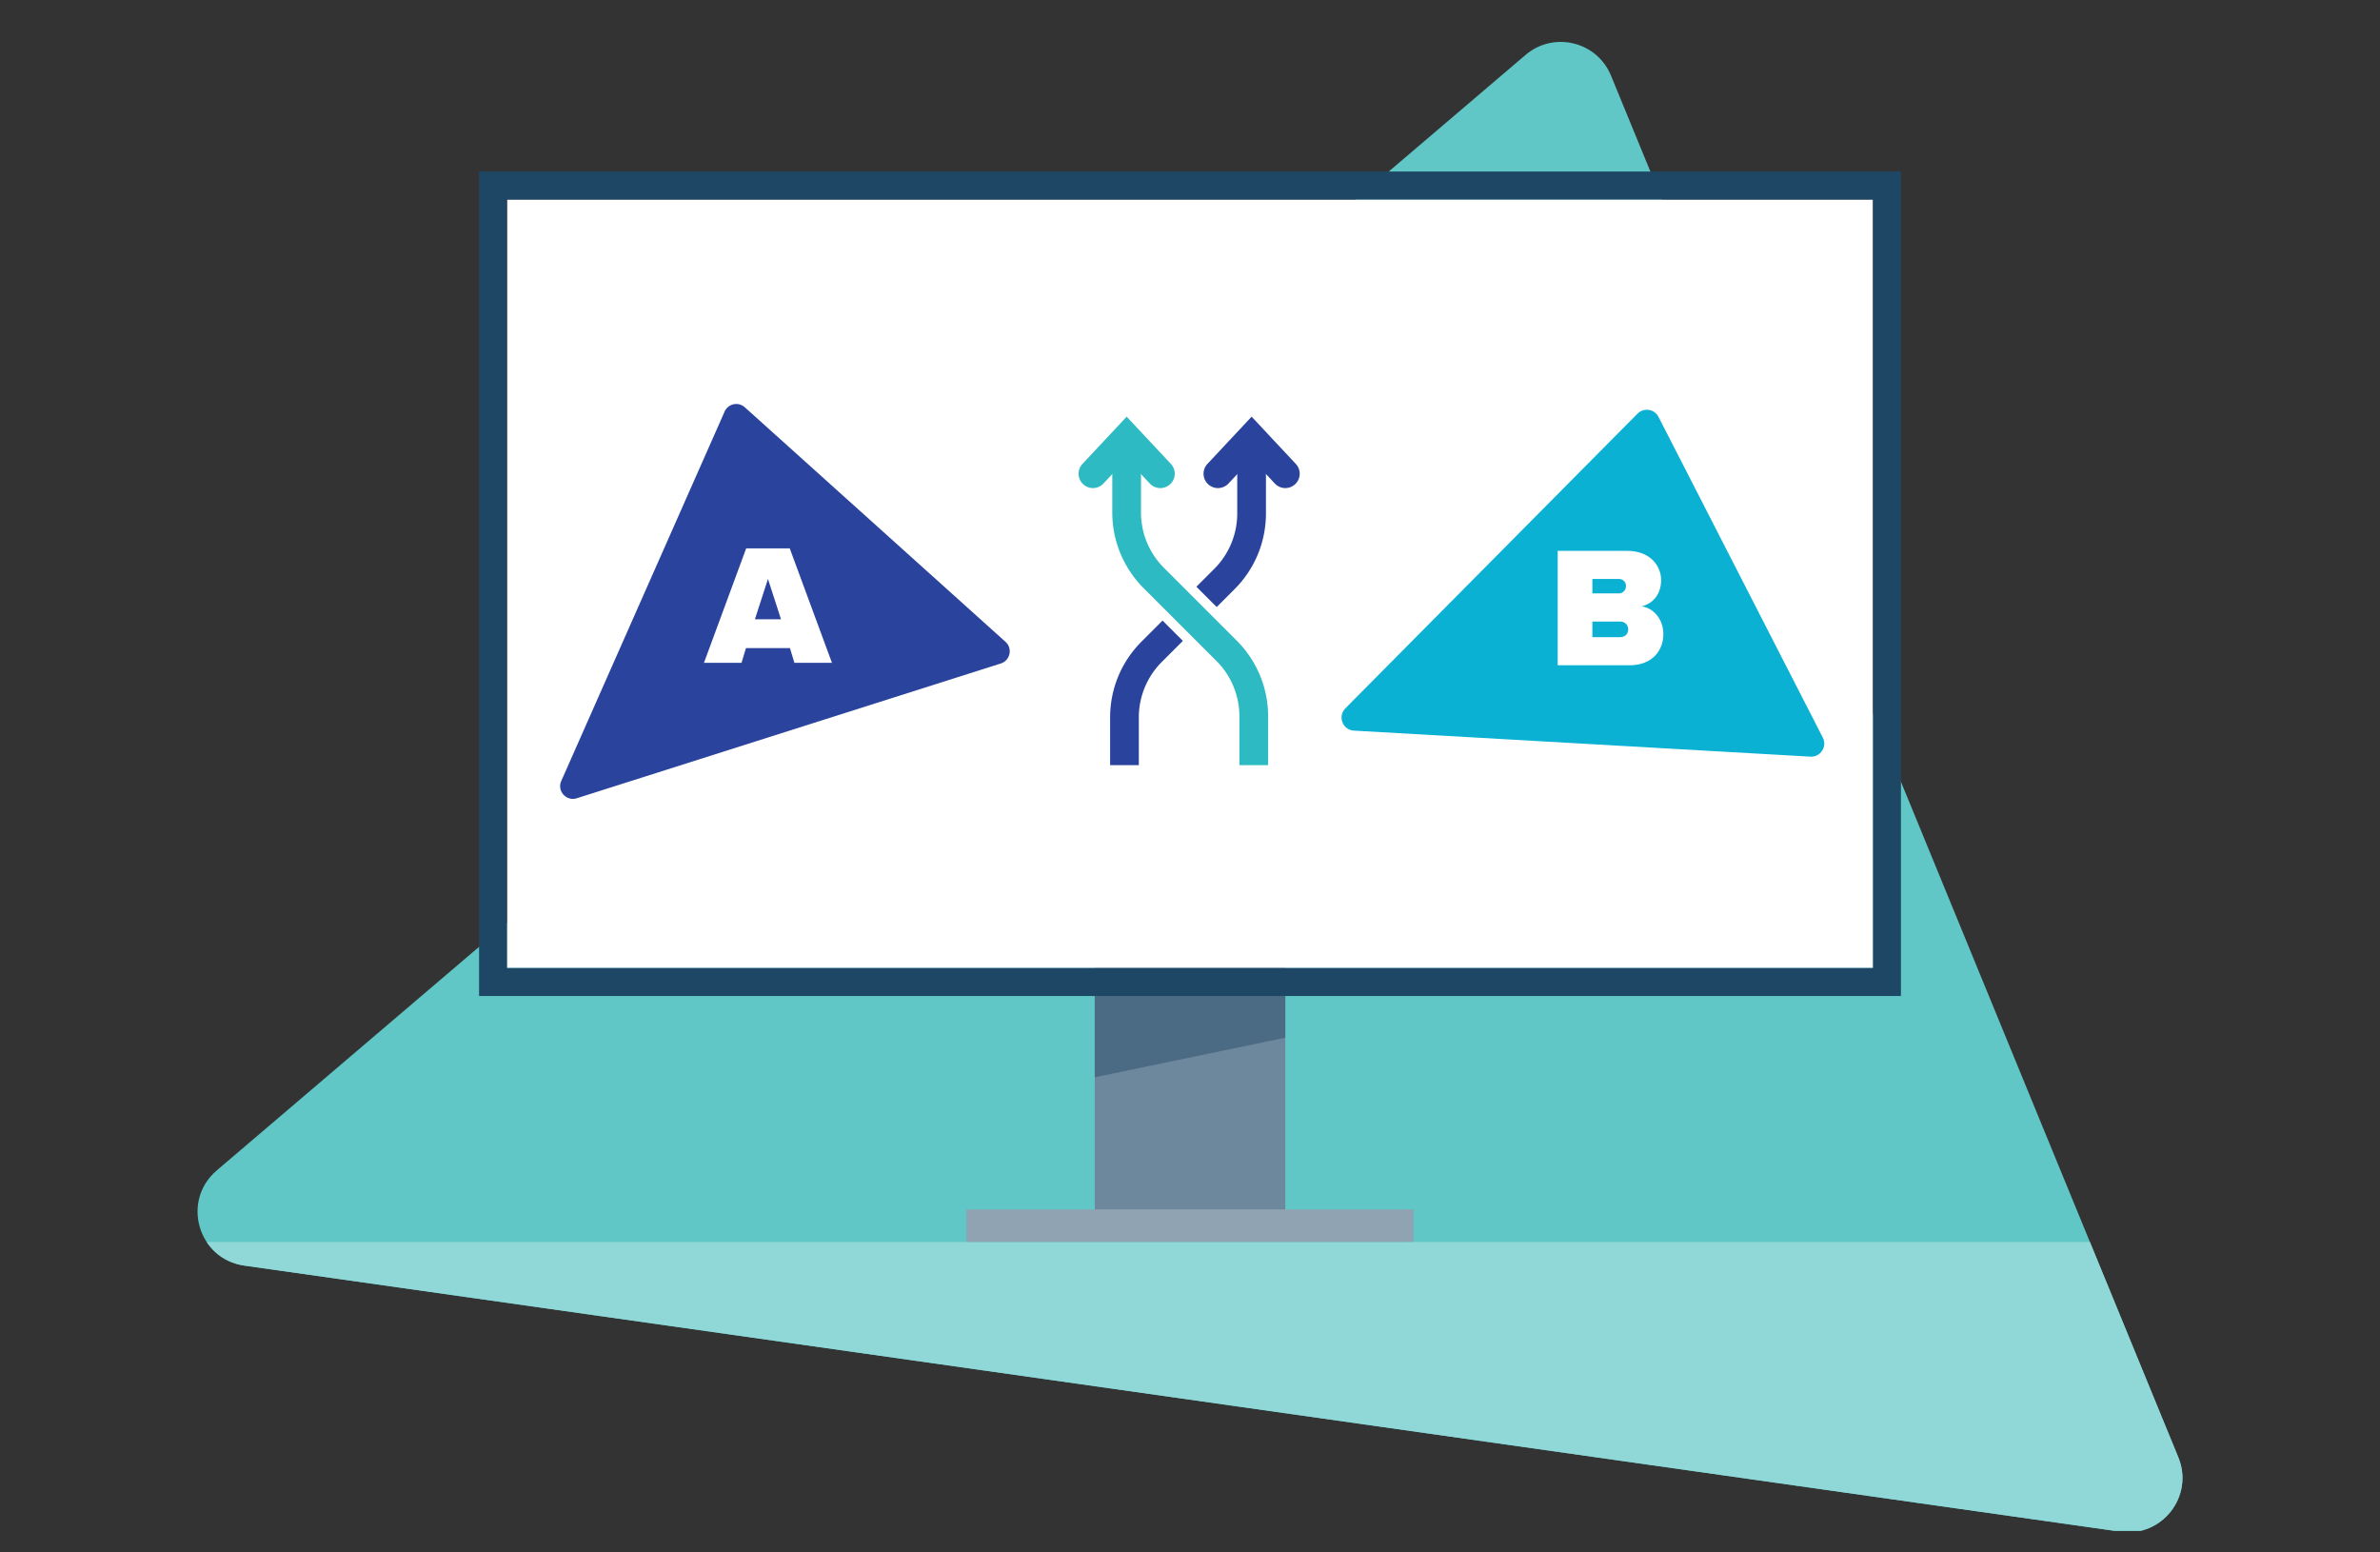 <svg id="Layer_1" xmlns="http://www.w3.org/2000/svg" viewBox="0 0 460 300"><rect x="0" y="0" width="460" height="300" fill="#333333" stroke="none"/><defs><style>.cls-1{fill:none}.cls-2{clip-path:url(#clippath)}.cls-3{fill:#fff}.cls-4{fill:#90d8d7}.cls-5{fill:#8fa3b2}.cls-6{fill:#1e4766}.cls-7{fill:#0ab1d3}.cls-8{fill:#6d879c}.cls-9{fill:#2a439d}.cls-10{fill:#2dbac2}.cls-11{fill:#60c7c6}.cls-12{fill:#4b6b85}</style><clipPath id="clippath"><path class="cls-1" d="M41.88 226.19L294.86 10.61c5.43-4.63 13.8-2.6 16.51 4l109.65 267.01c3.08 7.5-3.15 15.51-11.18 14.37L47.21 244.57c-8.95-1.27-12.21-12.51-5.33-18.37z"/></clipPath></defs><g class="cls-2"><path class="cls-11" d="M-37.38 4.15H481.2V295.85H-37.38z"/><path class="cls-4" d="M-37.21 240.01H481.37V295.81H-37.21z"/></g><path class="cls-8" d="M211.59 150.2H248.42V238.56H211.59z"/><path class="cls-5" d="M186.79 233.71H273.21V240H186.79z"/><path class="cls-12" d="M248.41 200.53L211.59 208.18 211.59 150.2 248.41 150.2 248.41 200.53z"/><path class="cls-3" d="M97.99 38.55H362.01V187.06H97.99z"/><path class="cls-6" d="M362.01 38.55v148.52H97.99V38.55h264.02m5.4-5.4H92.59v159.32h274.82V33.15z"/><g><path class="cls-7" d="M260.03 136.88l56.47-56.95c1.21-1.22 3.27-.9 4.05.63l31.76 61.98c.89 1.74-.44 3.79-2.4 3.68l-88.23-5.03c-2.18-.12-3.19-2.76-1.65-4.31z"/><path class="cls-3" d="M301.07 106.45h13.43c4.58 0 6.56 3.05 6.56 5.64 0 2.75-1.62 4.61-3.78 5.07 2.39.37 4.21 2.55 4.21 5.4 0 3.08-2.09 6-6.53 6h-13.89v-22.12zm11.87 8.22c.7 0 1.33-.63 1.33-1.43s-.63-1.36-1.33-1.36h-5.17v2.79h5.17zm.2 8.46c.96 0 1.56-.66 1.56-1.49s-.6-1.53-1.56-1.53h-5.37v3.02h5.37z"/></g><g><path class="cls-9" d="M108.48 150.92l31.57-71.38a2.465 2.465 0 0 1 3.9-.84l50.39 45.33c1.42 1.27.91 3.6-.9 4.18l-81.96 26.05c-2.02.64-3.86-1.4-3-3.34z"/><path class="cls-3" d="M152.67 125.24h-8.49l-.86 2.85h-7.26l8.16-22.12h8.42l8.16 22.12h-7.26l-.86-2.85zm-6.76-5.57h5.04l-2.52-7.79-2.52 7.79z"/></g><g><path class="cls-9" d="M220.11 147.86h-5.55v-9.19c0-5.55 2.16-10.77 6.09-14.7l14.02-14.02a15.12 15.12 0 0 0 4.46-10.77V85.47h5.55v13.71c0 5.55-2.16 10.77-6.09 14.7l-14.02 14.02a15.12 15.12 0 0 0-4.46 10.77v9.19z"/><path class="cls-3" transform="rotate(-45 230.71 119.407)" d="M226.09 112.78H235.34V126.03H226.09z"/><path class="cls-9" d="M235.4 94.32c-.68 0-1.36-.25-1.9-.75a2.769 2.769 0 0 1-.13-3.92l8.54-9.13 8.54 9.13c1.05 1.12.99 2.88-.13 3.92a2.769 2.769 0 0 1-3.92-.13l-4.48-4.79-4.48 4.79c-.55.58-1.29.88-2.03.88z"/><path class="cls-10" d="M224.26 94.32c-.74 0-1.48-.3-2.03-.88l-4.48-4.79-4.48 4.79a2.769 2.769 0 0 1-3.92.13 2.769 2.769 0 0 1-.13-3.92l8.54-9.13 8.54 9.13c1.05 1.12.99 2.88-.13 3.92-.54.5-1.22.75-1.9.75z"/><path class="cls-10" d="M245.1 147.86h-5.55v-9.38c0-4.07-1.58-7.9-4.46-10.77l-14.02-14.02a20.65 20.65 0 0 1-6.09-14.7V86.41h5.55v12.58c0 4.07 1.58 7.9 4.46 10.77l14.02 14.02a20.65 20.65 0 0 1 6.09 14.7v9.38z"/></g></svg>